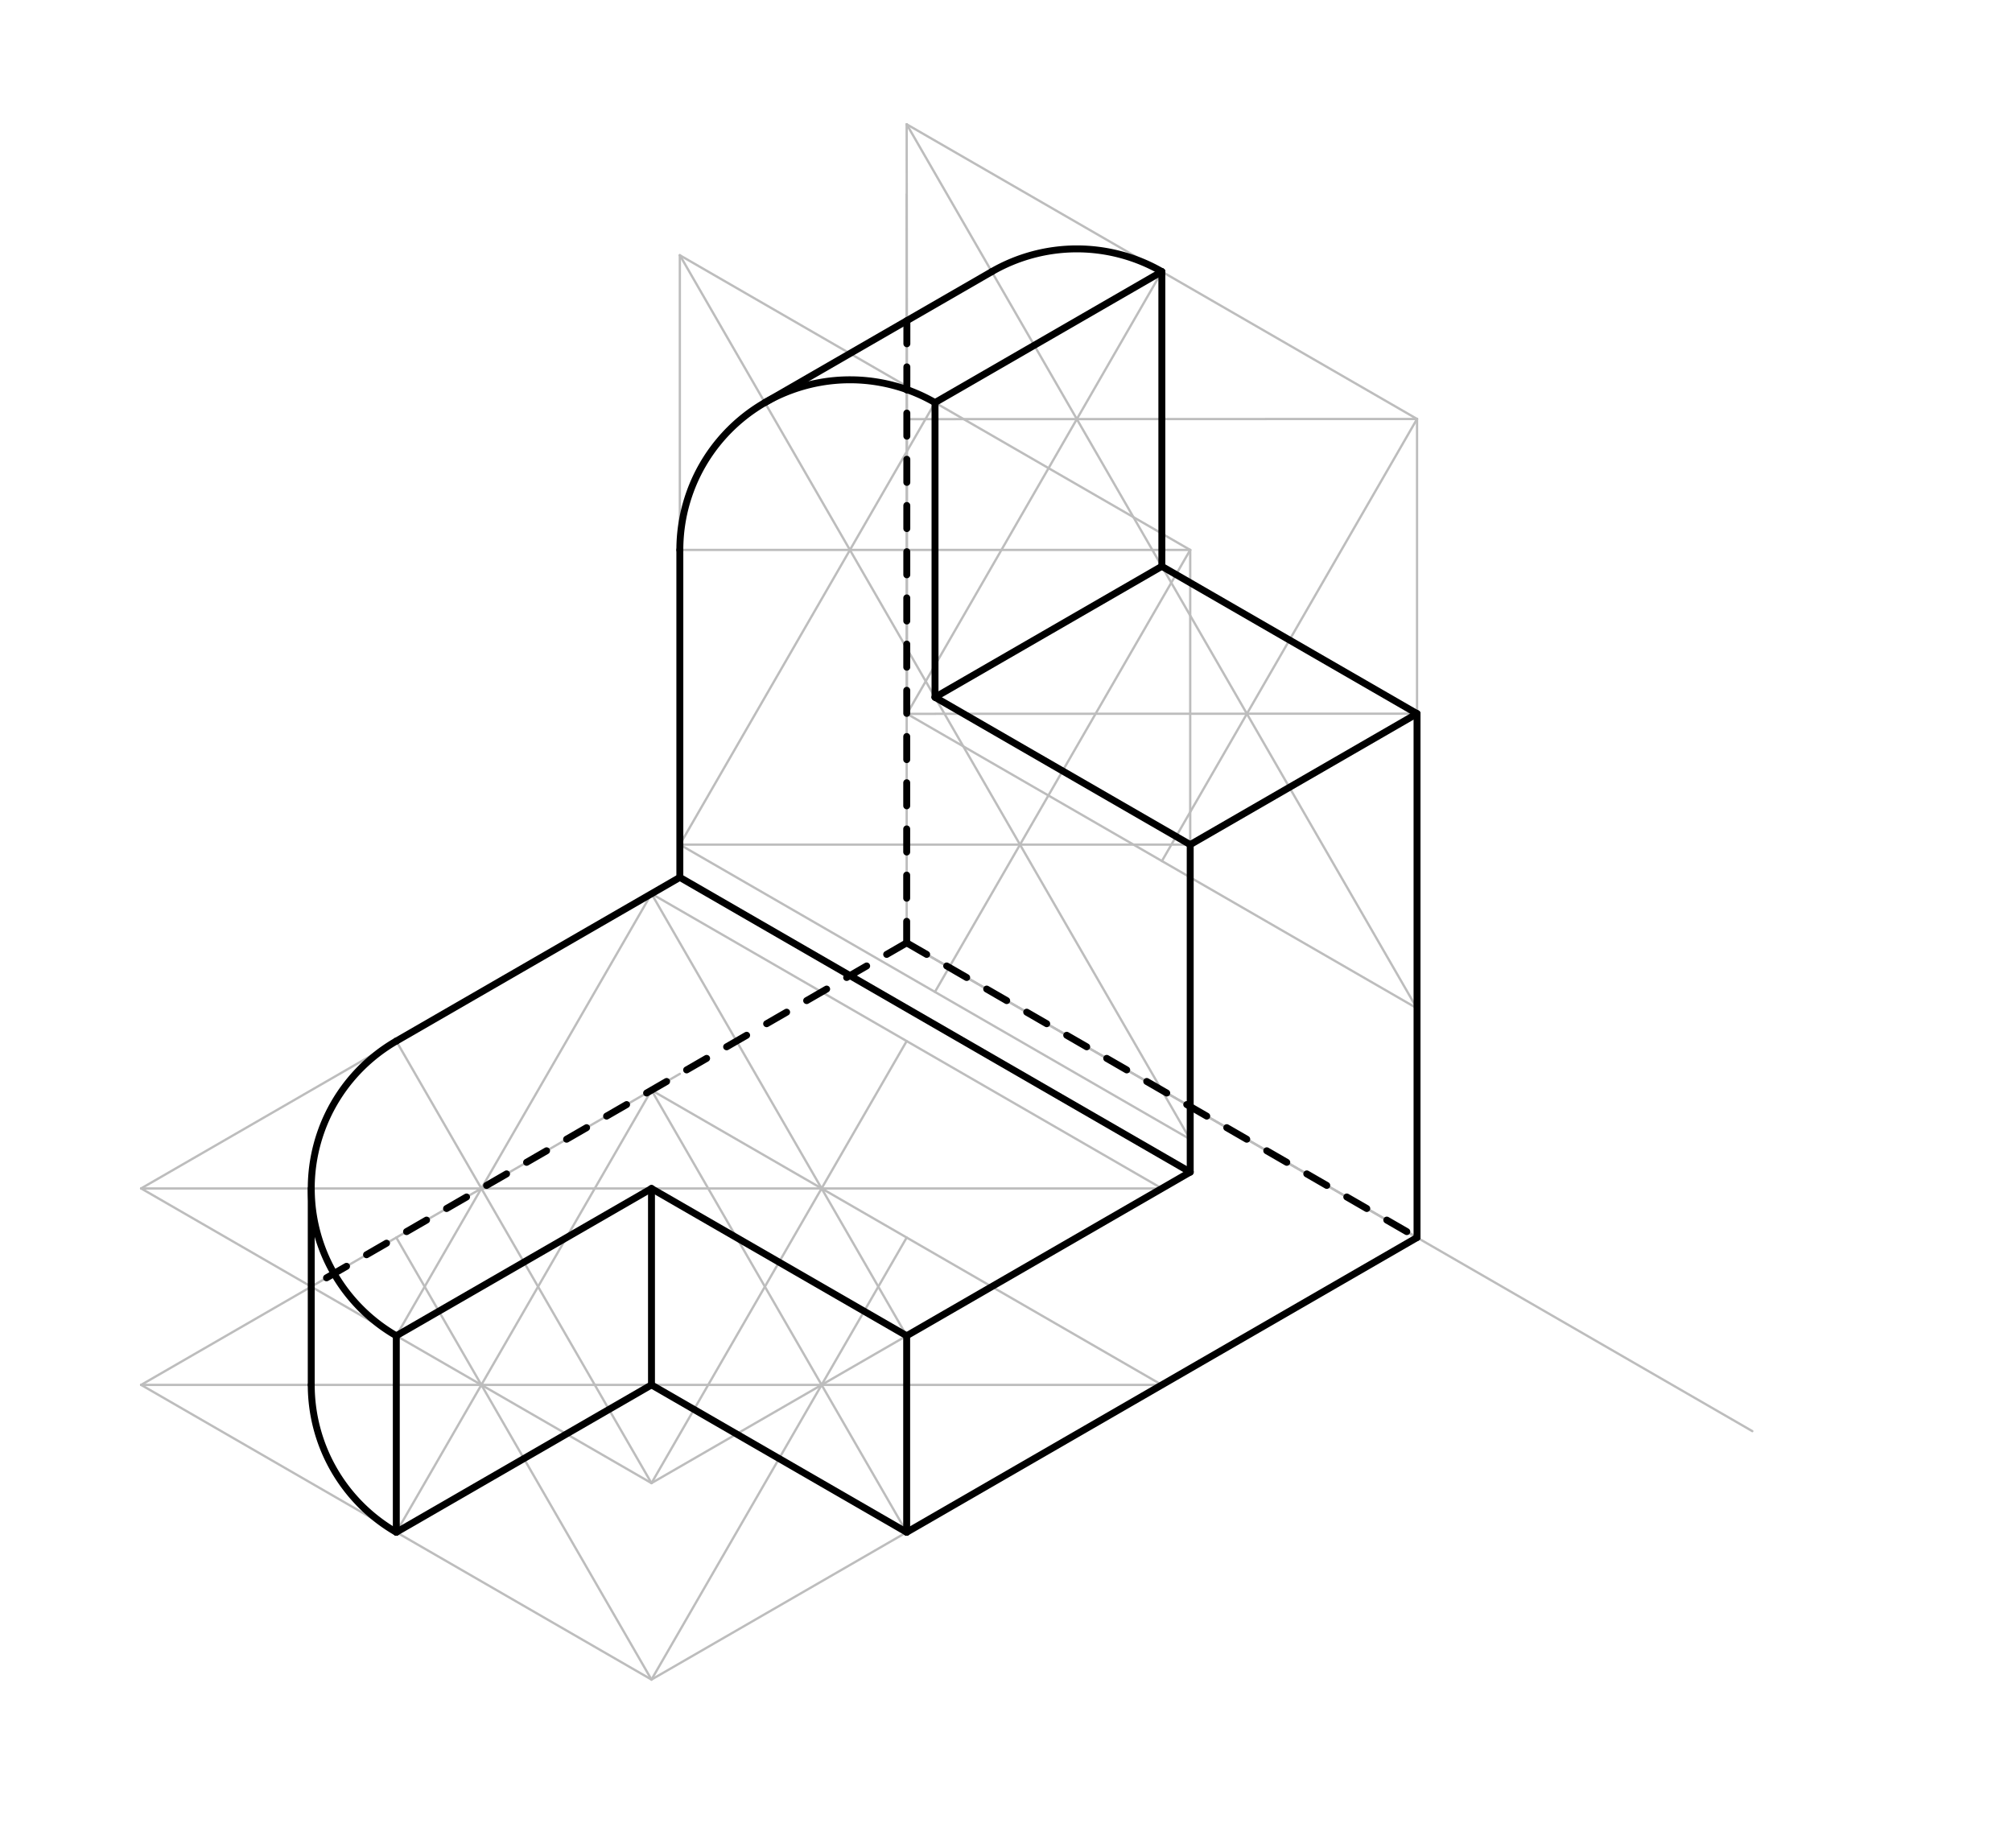 <svg xmlns="http://www.w3.org/2000/svg" class="svg--816" height="100%" preserveAspectRatio="xMidYMid meet" viewBox="0 0 871 800" width="100%"><defs><marker id="marker-arrow" markerHeight="16" markerUnits="userSpaceOnUse" markerWidth="24" orient="auto-start-reverse" refX="24" refY="4" viewBox="0 0 24 8"><path d="M 0 0 L 24 4 L 0 8 z" stroke="inherit"></path></marker></defs><g class="aux-layer--949"><g class="element--733"><line stroke="#BDBDBD" stroke-dasharray="none" stroke-linecap="round" stroke-width="1" x1="392.5" x2="392.5" y1="84.125" y2="408.125"></line></g><g class="element--733"><line stroke="#BDBDBD" stroke-dasharray="none" stroke-linecap="round" stroke-width="1" x1="392.5" x2="758.587" y1="408.125" y2="619.486"></line></g><g class="element--733"><line stroke="#BDBDBD" stroke-dasharray="none" stroke-linecap="round" stroke-width="1" x1="392.5" x2="613.439" y1="408.125" y2="535.684"></line></g><g class="element--733"><line stroke="#BDBDBD" stroke-dasharray="none" stroke-linecap="round" stroke-width="1" x1="613.439" x2="613.439" y1="535.684" y2="450.645"></line></g><g class="element--733"><line stroke="#BDBDBD" stroke-dasharray="none" stroke-linecap="round" stroke-width="1" x1="613.439" x2="613.439" y1="450.645" y2="308.913"></line></g><g class="element--733"><line stroke="#BDBDBD" stroke-dasharray="none" stroke-linecap="round" stroke-width="1" x1="613.439" x2="613.439" y1="308.913" y2="181.354"></line></g><g class="element--733"><line stroke="#BDBDBD" stroke-dasharray="none" stroke-linecap="round" stroke-width="1" x1="613.439" x2="392.5" y1="181.354" y2="53.795"></line></g><g class="element--733"><line stroke="#BDBDBD" stroke-dasharray="none" stroke-linecap="round" stroke-width="1" x1="392.5" x2="392.632" y1="53.795" y2="181.43"></line></g><g class="element--733"><line stroke="#BDBDBD" stroke-dasharray="none" stroke-linecap="round" stroke-width="1" x1="613.439" x2="515.244" y1="535.684" y2="592.377"></line></g><g class="element--733"><line stroke="#BDBDBD" stroke-dasharray="none" stroke-linecap="round" stroke-width="1" x1="294.305" x2="282.031" y1="464.818" y2="471.905"></line></g><g class="element--733"><line stroke="#BDBDBD" stroke-dasharray="none" stroke-linecap="round" stroke-width="1" x1="515.244" x2="502.969" y1="592.377" y2="599.464"></line></g><g class="element--733"><line stroke="#BDBDBD" stroke-dasharray="none" stroke-linecap="round" stroke-width="1" x1="282.031" x2="61.092" y1="471.905" y2="599.464"></line></g><g class="element--733"><line stroke="#BDBDBD" stroke-dasharray="none" stroke-linecap="round" stroke-width="1" x1="502.969" x2="282.031" y1="599.464" y2="727.023"></line></g><g class="element--733"><line stroke="#BDBDBD" stroke-dasharray="none" stroke-linecap="round" stroke-width="1" x1="61.092" x2="282.031" y1="599.464" y2="727.023"></line></g><g class="element--733"><line stroke="#BDBDBD" stroke-dasharray="none" stroke-linecap="round" stroke-width="1" x1="502.969" x2="282.031" y1="599.464" y2="471.905"></line></g><g class="element--733"><line stroke="#BDBDBD" stroke-dasharray="none" stroke-linecap="round" stroke-width="1" x1="61.092" x2="502.969" y1="599.464" y2="599.464"></line></g><g class="element--733"><line stroke="#BDBDBD" stroke-dasharray="none" stroke-linecap="round" stroke-width="1" x1="282.031" x2="171.561" y1="727.023" y2="535.684"></line></g><g class="element--733"><line stroke="#BDBDBD" stroke-dasharray="none" stroke-linecap="round" stroke-width="1" x1="282.031" x2="392.5" y1="727.023" y2="535.684"></line></g><g class="element--733"><line stroke="#BDBDBD" stroke-dasharray="none" stroke-linecap="round" stroke-width="1" x1="282.031" x2="171.561" y1="471.905" y2="663.244"></line></g><g class="element--733"><line stroke="#BDBDBD" stroke-dasharray="none" stroke-linecap="round" stroke-width="1" x1="282.031" x2="392.5" y1="471.905" y2="663.244"></line></g><g class="element--733"><line stroke="#BDBDBD" stroke-dasharray="none" stroke-linecap="round" stroke-width="1" x1="392.5" x2="392.5" y1="663.244" y2="578.204"></line></g><g class="element--733"><line stroke="#BDBDBD" stroke-dasharray="none" stroke-linecap="round" stroke-width="1" x1="392.5" x2="282.031" y1="663.244" y2="599.464"></line></g><g class="element--733"><line stroke="#BDBDBD" stroke-dasharray="none" stroke-linecap="round" stroke-width="1" x1="282.031" x2="282.031" y1="599.464" y2="514.476"></line></g><g class="element--733"><line stroke="#BDBDBD" stroke-dasharray="none" stroke-linecap="round" stroke-width="1" x1="282.031" x2="392.5" y1="514.476" y2="578.204"></line></g><g class="element--733"><line stroke="#BDBDBD" stroke-dasharray="none" stroke-linecap="round" stroke-width="1" x1="515.244" x2="515.244" y1="507.338" y2="365.606"></line></g><g class="element--733"><line stroke="#BDBDBD" stroke-dasharray="none" stroke-linecap="round" stroke-width="1" x1="294.305" x2="294.305" y1="238.047" y2="110.488"></line></g><g class="element--733"><line stroke="#BDBDBD" stroke-dasharray="none" stroke-linecap="round" stroke-width="1" x1="515.244" x2="515.244" y1="365.606" y2="238.047"></line></g><g class="element--733"><line stroke="#BDBDBD" stroke-dasharray="none" stroke-linecap="round" stroke-width="1" x1="294.305" x2="515.244" y1="110.488" y2="238.047"></line></g><g class="element--733"><line stroke="#BDBDBD" stroke-dasharray="none" stroke-linecap="round" stroke-width="1" x1="294.305" x2="294.305" y1="238.047" y2="365.606"></line></g><g class="element--733"><line stroke="#BDBDBD" stroke-dasharray="none" stroke-linecap="round" stroke-width="1" x1="392.632" x2="392.632" y1="181.43" y2="308.989"></line></g><g class="element--733"><line stroke="#BDBDBD" stroke-dasharray="none" stroke-linecap="round" stroke-width="1" x1="392.632" x2="613.362" y1="308.989" y2="436.428"></line></g><g class="element--733"><line stroke="#BDBDBD" stroke-dasharray="none" stroke-linecap="round" stroke-width="1" x1="294.305" x2="515.172" y1="365.606" y2="493.123"></line></g><g class="element--733"><line stroke="#BDBDBD" stroke-dasharray="none" stroke-linecap="round" stroke-width="1" x1="294.305" x2="515.172" y1="110.488" y2="493.123"></line></g><g class="element--733"><line stroke="#BDBDBD" stroke-dasharray="none" stroke-linecap="round" stroke-width="1" x1="294.305" x2="404.774" y1="365.606" y2="174.267"></line></g><g class="element--733"><line stroke="#BDBDBD" stroke-dasharray="none" stroke-linecap="round" stroke-width="1" x1="294.305" x2="515.244" y1="365.606" y2="365.606"></line></g><g class="element--733"><line stroke="#BDBDBD" stroke-dasharray="none" stroke-linecap="round" stroke-width="1" x1="515.244" x2="294.305" y1="238.047" y2="238.047"></line></g><g class="element--733"><line stroke="#BDBDBD" stroke-dasharray="none" stroke-linecap="round" stroke-width="1" x1="515.244" x2="404.739" y1="238.047" y2="429.365"></line></g><g class="element--733"><line stroke="#BDBDBD" stroke-dasharray="none" stroke-linecap="round" stroke-width="1" x1="392.5" x2="613.362" y1="53.795" y2="436.428"></line></g><g class="element--733"><line stroke="#BDBDBD" stroke-dasharray="none" stroke-linecap="round" stroke-width="1" x1="613.439" x2="392.632" y1="181.354" y2="181.43"></line></g><g class="element--733"><line stroke="#BDBDBD" stroke-dasharray="none" stroke-linecap="round" stroke-width="1" x1="613.439" x2="502.997" y1="181.354" y2="372.709"></line></g><g class="element--733"><line stroke="#BDBDBD" stroke-dasharray="none" stroke-linecap="round" stroke-width="1" x1="392.632" x2="502.969" y1="308.989" y2="117.574"></line></g><g class="element--733"><line stroke="#BDBDBD" stroke-dasharray="none" stroke-linecap="round" stroke-width="1" x1="392.632" x2="613.439" y1="308.989" y2="308.913"></line></g><g class="element--733"><line stroke="#BDBDBD" stroke-dasharray="none" stroke-linecap="round" stroke-width="1" x1="392.5" x2="282.031" y1="578.204" y2="641.984"></line></g><g class="element--733"><line stroke="#BDBDBD" stroke-dasharray="none" stroke-linecap="round" stroke-width="1" x1="392.5" x2="502.969" y1="578.204" y2="514.425"></line></g><g class="element--733"><line stroke="#BDBDBD" stroke-dasharray="none" stroke-linecap="round" stroke-width="1" x1="502.969" x2="515.244" y1="514.425" y2="507.338"></line></g><g class="element--733"><line stroke="#BDBDBD" stroke-dasharray="none" stroke-linecap="round" stroke-width="1" x1="282.031" x2="61.092" y1="641.984" y2="514.425"></line></g><g class="element--733"><line stroke="#BDBDBD" stroke-dasharray="none" stroke-linecap="round" stroke-width="1" x1="61.092" x2="282.031" y1="514.425" y2="386.866"></line></g><g class="element--733"><line stroke="#BDBDBD" stroke-dasharray="none" stroke-linecap="round" stroke-width="1" x1="282.031" x2="502.969" y1="386.866" y2="514.425"></line></g><g class="element--733"><line stroke="#BDBDBD" stroke-dasharray="none" stroke-linecap="round" stroke-width="1" x1="282.031" x2="171.561" y1="641.984" y2="450.645"></line></g><g class="element--733"><line stroke="#BDBDBD" stroke-dasharray="none" stroke-linecap="round" stroke-width="1" x1="282.031" x2="392.5" y1="641.984" y2="450.645"></line></g><g class="element--733"><line stroke="#BDBDBD" stroke-dasharray="none" stroke-linecap="round" stroke-width="1" x1="61.092" x2="502.969" y1="514.425" y2="514.425"></line></g><g class="element--733"><line stroke="#BDBDBD" stroke-dasharray="none" stroke-linecap="round" stroke-width="1" x1="282.031" x2="171.561" y1="386.866" y2="578.204"></line></g><g class="element--733"><line stroke="#BDBDBD" stroke-dasharray="none" stroke-linecap="round" stroke-width="1" x1="282.031" x2="392.5" y1="386.866" y2="578.204"></line></g></g><g class="main-layer--75a"><g class="element--733"><path d="M 171.561 450.645 A 73.646 73.646 0 0 0 171.561 578.204" fill="none" stroke="#000000" stroke-dasharray="none" stroke-linecap="round" stroke-width="3"></path></g><g class="element--733"><line stroke="#000000" stroke-dasharray="none" stroke-linecap="round" stroke-width="3" x1="171.561" x2="282.031" y1="578.204" y2="514.476"></line></g><g class="element--733"><line stroke="#000000" stroke-dasharray="none" stroke-linecap="round" stroke-width="3" x1="171.561" x2="282.031" y1="663.244" y2="599.464"></line></g><g class="element--733"><line stroke="#000000" stroke-dasharray="none" stroke-linecap="round" stroke-width="3" x1="171.561" x2="171.561" y1="578.204" y2="663.244"></line></g><g class="element--733"><path d="M 171.561 663.244 A 73.646 73.646 0 0 1 134.738 599.464" fill="none" stroke="#000000" stroke-dasharray="none" stroke-linecap="round" stroke-width="3"></path></g><g class="element--733"><line stroke="#000000" stroke-dasharray="none" stroke-linecap="round" stroke-width="3" x1="134.738" x2="134.738" y1="599.464" y2="514.425"></line></g><g class="element--733"><path d="M 404.774 174.267 A 73.646 73.646 0 0 0 294.305 238.047" fill="none" stroke="#000000" stroke-dasharray="none" stroke-linecap="round" stroke-width="3"></path></g><g class="element--733"><path d="M 502.969 117.574 A 73.676 73.676 0 0 0 429.331 117.603" fill="none" stroke="#000000" stroke-dasharray="none" stroke-linecap="round" stroke-width="3"></path></g><g class="element--733"><line stroke="#000000" stroke-dasharray="none" stroke-linecap="round" stroke-width="3" x1="429.331" x2="331.122" y1="117.603" y2="174.271"></line></g><g class="element--733"><line stroke="#000000" stroke-dasharray="none" stroke-linecap="round" stroke-width="3" x1="404.774" x2="404.774" y1="174.267" y2="301.826"></line></g><g class="element--733"><line stroke="#000000" stroke-dasharray="none" stroke-linecap="round" stroke-width="3" x1="502.969" x2="502.969" y1="117.574" y2="245.133"></line></g><g class="element--733"><line stroke="#000000" stroke-dasharray="none" stroke-linecap="round" stroke-width="3" x1="502.969" x2="404.774" y1="245.133" y2="301.826"></line></g><g class="element--733"><line stroke="#000000" stroke-dasharray="none" stroke-linecap="round" stroke-width="3" x1="404.774" x2="515.244" y1="301.826" y2="365.606"></line></g><g class="element--733"><line stroke="#000000" stroke-dasharray="none" stroke-linecap="round" stroke-width="3" x1="502.95" x2="613.439" y1="245.144" y2="308.913"></line></g><g class="element--733"><line stroke="#000000" stroke-dasharray="none" stroke-linecap="round" stroke-width="3" x1="613.439" x2="613.439" y1="308.913" y2="535.684"></line></g><g class="element--733"><line stroke="#000000" stroke-dasharray="none" stroke-linecap="round" stroke-width="3" x1="613.439" x2="392.5" y1="535.684" y2="663.244"></line></g><g class="element--733"><line stroke="#000000" stroke-dasharray="none" stroke-linecap="round" stroke-width="3" x1="392.5" x2="392.5" y1="663.244" y2="578.204"></line></g><g class="element--733"><line stroke="#000000" stroke-dasharray="none" stroke-linecap="round" stroke-width="3" x1="392.5" x2="282.031" y1="578.204" y2="514.476"></line></g><g class="element--733"><line stroke="#000000" stroke-dasharray="none" stroke-linecap="round" stroke-width="3" x1="282.031" x2="282.031" y1="514.476" y2="599.464"></line></g><g class="element--733"><line stroke="#000000" stroke-dasharray="none" stroke-linecap="round" stroke-width="3" x1="282.031" x2="392.5" y1="599.464" y2="663.244"></line></g><g class="element--733"><line stroke="#000000" stroke-dasharray="none" stroke-linecap="round" stroke-width="3" x1="392.5" x2="515.244" y1="578.204" y2="507.338"></line></g><g class="element--733"><line stroke="#000000" stroke-dasharray="none" stroke-linecap="round" stroke-width="3" x1="515.244" x2="515.244" y1="507.338" y2="365.606"></line></g><g class="element--733"><line stroke="#000000" stroke-dasharray="none" stroke-linecap="round" stroke-width="3" x1="294.305" x2="294.305" y1="238.047" y2="379.779"></line></g><g class="element--733"><line stroke="#000000" stroke-dasharray="none" stroke-linecap="round" stroke-width="3" x1="294.305" x2="171.561" y1="379.779" y2="450.645"></line></g><g class="element--733"><line stroke="#000000" stroke-dasharray="none" stroke-linecap="round" stroke-width="3" x1="515.244" x2="613.439" y1="365.606" y2="308.913"></line></g><g class="element--733"><line stroke="#000000" stroke-dasharray="none" stroke-linecap="round" stroke-width="3" x1="404.774" x2="502.969" y1="174.267" y2="117.574"></line></g><g class="element--733"><line stroke="#000000" stroke-dasharray="none" stroke-linecap="round" stroke-width="3" x1="294.305" x2="515.244" y1="379.779" y2="507.338"></line></g><g class="element--733"><line stroke="#000000" stroke-dasharray="10" stroke-linecap="round" stroke-width="3" x1="392.588" x2="392.5" y1="138.804" y2="408.125"></line></g><g class="element--733"><line stroke="#000000" stroke-dasharray="10" stroke-linecap="round" stroke-width="3" x1="392.5" x2="134.738" y1="408.125" y2="556.944"></line></g><g class="element--733"><line stroke="#000000" stroke-dasharray="10" stroke-linecap="round" stroke-width="3" x1="392.5" x2="613.439" y1="408.125" y2="535.684"></line></g></g><g class="snaps-layer--ac6"></g><g class="temp-layer--52d"></g></svg>